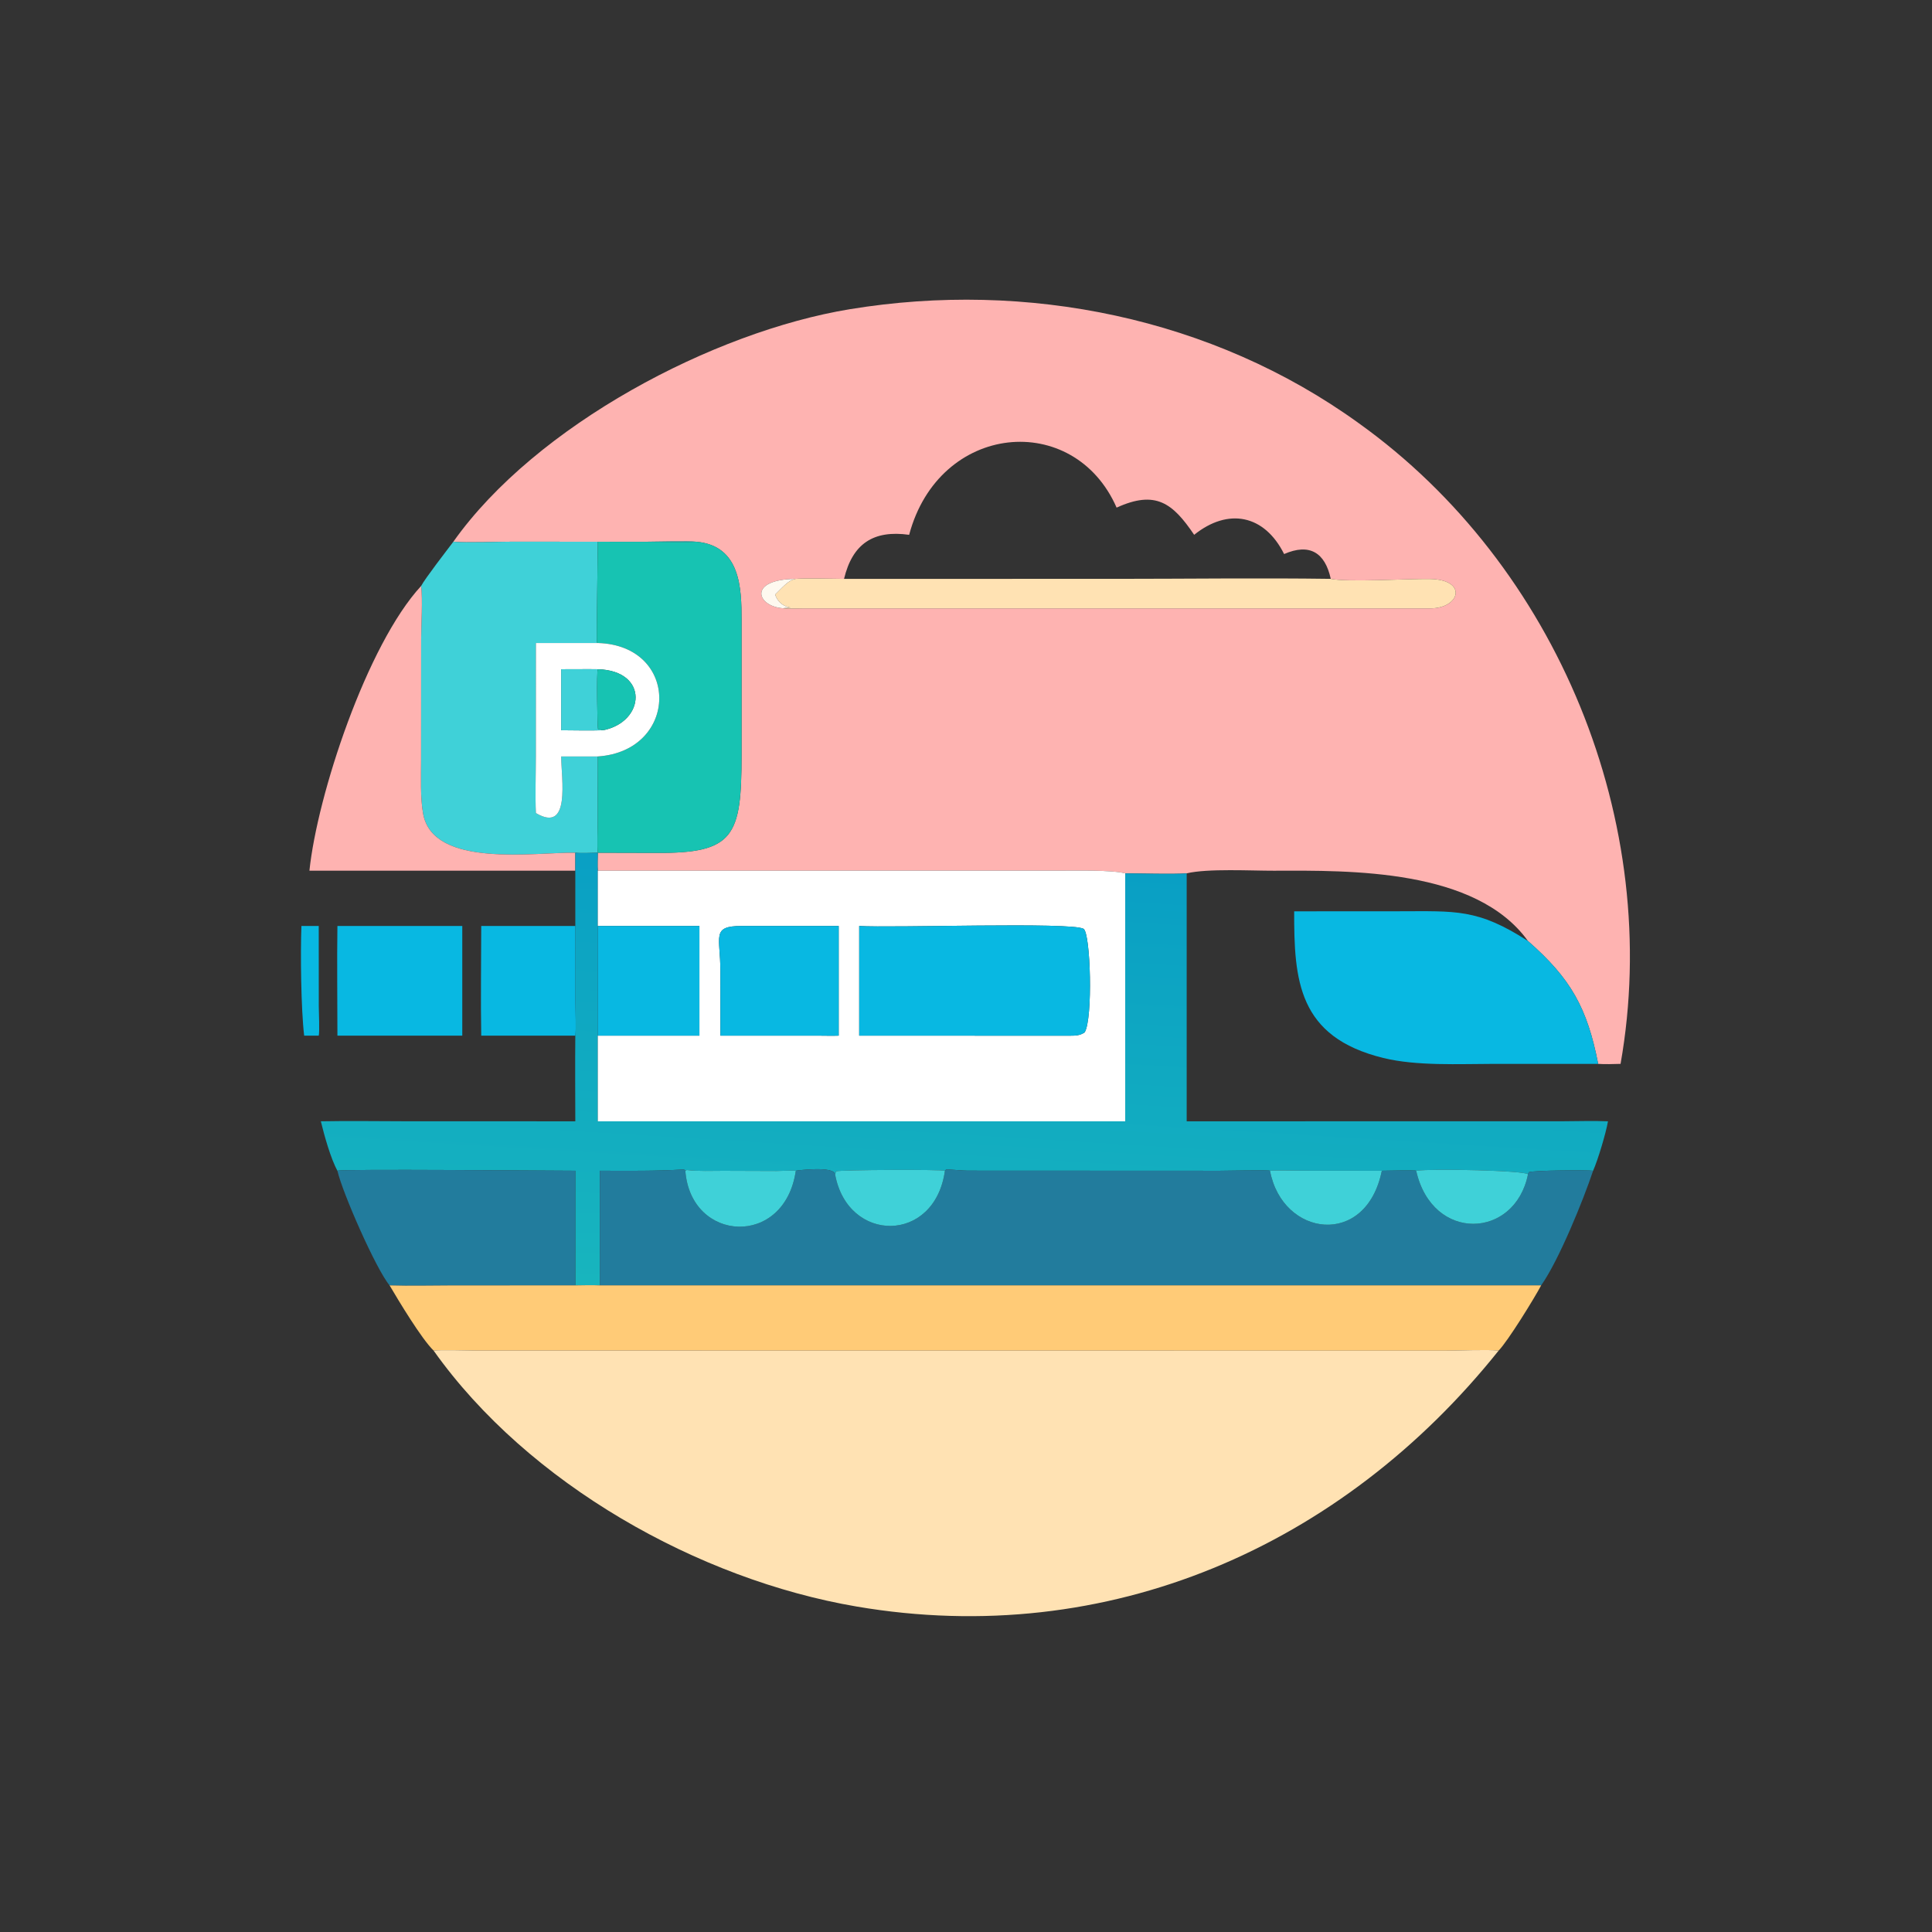 <?xml version="1.0" encoding="utf-8" ?><svg xmlns="http://www.w3.org/2000/svg" xmlns:xlink="http://www.w3.org/1999/xlink" width="1024" height="1024" viewBox="0 0 1024 1024"><rect x="0" y="0" width="1024" height="1024" fill="#333333" stroke="none"/><path fill="#FEB3B1" transform="scale(2 2)" d="M120.136 143.568C142.034 112.661 189.064 87.888 225.213 81.943C272.054 74.24 321.319 84.145 360.051 112.127C412.768 149.814 440.749 218.097 429.467 281.936C427.621 281.973 425.333 282.08 423.533 281.936C420.638 267.1 416.296 259.327 404.93 249.379C391.173 230.219 357.958 230.671 337.612 230.75C331.767 230.772 320.012 230.112 314.482 231.446C310.614 231.72 302.367 231.456 298.193 231.446C294.722 230.516 284.979 230.728 280.935 230.729L158.428 230.741C158.318 229.619 158.412 227.207 158.428 225.984L173.916 226.024C194.606 226.192 196.507 221.538 196.519 200.172L196.524 164.28C196.517 155.902 196.256 144.623 184.559 143.568C182.869 143.313 172.727 143.573 170.177 143.58L136.016 143.546C132.04 143.542 123.764 143.881 120.136 143.568ZM223.679 153.404C220.444 153.397 213.848 153.172 210.894 153.404C198.09 153.537 200.507 160.662 207.458 161.195C208.644 161.361 211.74 161.244 213.042 161.231L379.026 161.228C386.952 161.227 389.087 153.598 378.864 153.434C373.351 153.345 357.147 154.35 352.668 153.404C351.147 146.403 347.027 143.895 340.303 146.827C335.093 136.383 325.476 134.491 316.466 141.731C310.787 133.333 306.27 129.81 295.912 134.526C284.587 108.696 248.872 111.93 240.934 141.731C231.422 140.401 225.909 144.122 223.679 153.404Z"/><path fill="#3FD1D8" transform="scale(2 2)" d="M120.136 143.568C123.764 143.881 132.04 143.542 136.016 143.546L170.177 143.58C172.727 143.573 182.869 143.313 184.559 143.568C181.445 143.738 177.464 143.603 174.287 143.586L158.428 143.568C158.43 145.627 158.046 170.009 158.183 170.231L158.428 170.402L142.015 170.402L142.004 200.554C142.003 205.077 141.809 211.106 142.015 215.467C151.318 220.984 148.748 206.363 148.716 200.468L158.428 200.468L158.407 217.797C158.4 219.668 158.196 224.44 158.428 225.984C156.933 226.013 153.824 226.158 152.463 225.984C141.785 225.796 114.754 230.194 112.13 215.645C111.351 211.326 111.593 205.824 111.592 201.225L111.609 169.451C111.615 165.49 112.054 158.91 111.607 155.28C112.619 153.331 118.519 145.715 120.136 143.568Z"/><path fill="#17C3B2" transform="scale(2 2)" d="M158.428 143.568L174.287 143.586C177.464 143.603 181.445 143.738 184.559 143.568C196.256 144.623 196.517 155.902 196.524 164.28L196.519 200.172C196.507 221.538 194.606 226.192 173.916 226.024L158.428 225.984L158.428 225.984C158.196 224.44 158.4 219.668 158.407 217.797L158.428 200.468C179.957 199.003 180.326 171.053 158.428 170.402L158.183 170.231C158.046 170.009 158.43 145.627 158.428 143.568Z"/><path fill="#FFE2B3" transform="scale(2 2)" d="M210.894 153.404C213.848 153.172 220.444 153.397 223.679 153.404L295.921 153.401C314.628 153.4 334.01 153.143 352.668 153.404C357.147 154.35 373.351 153.345 378.864 153.434C389.087 153.598 386.952 161.227 379.026 161.228L213.042 161.231C211.74 161.244 208.644 161.361 207.458 161.195C213.504 160.343 207.108 162.658 205.427 157.555C207.297 155.75 208.948 153.69 210.894 153.404Z"/><path fill="#FEF9EF" transform="scale(2 2)" d="M207.458 161.195C200.507 160.662 198.09 153.537 210.894 153.404C208.948 153.69 207.297 155.75 205.427 157.555C207.108 162.658 213.504 160.343 207.458 161.195Z"/><path fill="#FEB3B1" transform="scale(2 2)" d="M82.002 230.741C84.06 210.799 97.191 170.89 111.607 155.28C112.054 158.91 111.615 165.49 111.609 169.451L111.592 201.225C111.593 205.824 111.351 211.326 112.13 215.645C114.754 230.194 141.785 225.796 152.463 225.984L152.463 230.741L82.002 230.741Z"/><path fill="white" transform="scale(2 2)" d="M142.015 170.402L158.428 170.402C180.326 171.053 179.957 199.003 158.428 200.468L148.716 200.468C148.748 206.363 151.318 220.984 142.015 215.467C141.809 211.106 142.003 205.077 142.004 200.554L142.015 170.402ZM158.428 177.353C155.175 177.288 151.953 177.384 148.716 177.353L148.716 193.526C152.329 193.549 156.242 193.643 159.828 193.526C171.009 191.309 172.083 177.729 158.428 177.353Z"/><path fill="#3FD1D8" transform="scale(2 2)" d="M158.428 177.353C158.049 177.893 158.308 192.711 158.471 193.199C158.909 193.307 159.391 193.438 159.828 193.526C156.242 193.643 152.329 193.549 148.716 193.526L148.716 177.353C151.953 177.384 155.175 177.288 158.428 177.353Z"/><path fill="#17C3B2" transform="scale(2 2)" d="M159.828 193.526C159.391 193.438 158.909 193.307 158.471 193.199C158.308 192.711 158.049 177.893 158.428 177.353C172.083 177.729 171.009 191.309 159.828 193.526Z"/><defs><linearGradient id="gradient_0" gradientUnits="userSpaceOnUse" x1="252.555" y1="346.137" x2="259.75" y2="228.538"><stop offset="0" stop-color="#18B5BE"/><stop offset="1" stop-color="#099FC4"/></linearGradient></defs><path fill="url(#gradient_0)" transform="scale(2 2)" d="M152.463 225.984C153.824 226.158 156.933 226.013 158.428 225.984L158.428 225.984C158.412 227.207 158.318 229.619 158.428 230.741L158.428 245.392L158.428 274.46L158.428 297.16L298.193 297.16L298.193 231.446C302.367 231.456 310.614 231.72 314.482 231.446L314.482 297.16L413.699 297.154C417.705 297.151 422.205 296.98 426.132 297.16C425.614 300.202 423.449 307.474 422.188 310.258C420.652 310.045 406.288 310.135 405.132 310.656L404.93 311.214C404.393 310.19 379.501 309.658 375.302 310.258C375.012 310.046 367.416 310.263 366.195 310.258L345.248 310.236C343.744 310.233 337.555 310.089 336.565 310.258C336.327 310.023 324.535 310.267 323.257 310.267L256.594 310.237C254.657 310.22 252.695 309.96 250.749 309.906L250.414 310.258C249.687 309.903 222.68 309.996 221.574 310.412L221.309 311.214C221.108 308.929 211.063 310.179 210.894 310.258C210.381 310.145 206.68 310.328 205.754 310.321L191.741 310.273C188.919 310.283 184.686 310.424 182.027 310.067L181.621 310.258L181.261 309.91C173.702 310.38 166.539 310.268 158.964 310.258L158.964 340.64C156.847 340.546 154.591 340.614 152.463 340.64L152.463 310.258C146.388 310.259 90.378 309.743 89.42 310.258C87.647 307.08 85.91 300.806 85.028 297.16C92.425 297.009 100.365 297.15 107.82 297.151L152.463 297.16C152.452 289.617 152.386 281.996 152.463 274.46C152.713 273.204 152.489 267.226 152.481 265.443L152.463 245.392L152.463 230.741L152.463 225.984Z"/><path fill="white" transform="scale(2 2)" d="M158.428 230.741L280.935 230.729C284.979 230.728 294.722 230.516 298.193 231.446L298.193 297.16L158.428 297.16L158.428 274.46L185.353 274.46L185.353 245.392L158.428 245.392L158.428 230.741ZM196.515 245.392C188.415 245.404 190.913 248.234 190.909 257.244L190.915 274.46L217.078 274.46C218.743 274.469 220.617 274.52 222.262 274.46L222.262 245.392L196.515 245.392ZM227.698 245.392L227.698 274.46L283.608 274.471C285.026 274.469 286.241 274.437 287.445 273.586C289.672 270.042 289.026 247.218 287.15 246.143C283.918 244.29 236.207 245.954 227.698 245.392Z"/><path fill="#08B8E2" transform="scale(2 2)" d="M342.969 241.51L370.702 241.494C385.769 241.491 391.544 240.733 404.93 249.379C416.296 259.327 420.638 267.1 423.533 281.936L395.945 281.938C386.647 281.948 375.464 282.544 366.599 280.374C343.95 274.829 342.936 259.763 342.969 241.51Z"/><path fill="#08B8E2" transform="scale(2 2)" d="M80.607 274.46C79.761 267.344 79.606 252.627 79.88 245.392L84.469 245.392L84.481 266.707C84.487 268.127 84.731 273.515 84.469 274.46L80.607 274.46Z"/><path fill="#08B8E2" transform="scale(2 2)" d="M89.42 274.46C89.425 264.838 89.277 254.985 89.42 245.392L122.508 245.392L122.508 274.46L89.42 274.46Z"/><path fill="#08B8E2" transform="scale(2 2)" d="M127.533 245.392L152.463 245.392L152.481 265.443C152.489 267.226 152.713 273.204 152.463 274.46L127.533 274.46C127.36 265.03 127.53 254.871 127.533 245.392Z"/><path fill="#08B8E2" transform="scale(2 2)" d="M158.428 245.392L185.353 245.392L185.353 274.46L158.428 274.46L158.428 245.392Z"/><path fill="#08B8E2" transform="scale(2 2)" d="M190.915 274.46L190.909 257.244C190.913 248.234 188.415 245.404 196.515 245.392L222.262 245.392L222.262 274.46C220.617 274.52 218.743 274.469 217.078 274.46L190.915 274.46Z"/><path fill="#08B8E2" transform="scale(2 2)" d="M227.698 274.46L227.698 245.392C236.207 245.954 283.918 244.29 287.15 246.143C289.026 247.218 289.672 270.042 287.445 273.586C286.241 274.437 285.026 274.469 283.608 274.471L227.698 274.46Z"/><path fill="#227C9D" transform="scale(2 2)" d="M89.42 310.258C90.378 309.743 146.388 310.259 152.463 310.258L152.463 340.64L119.978 340.647C114.692 340.649 108.478 340.811 103.245 340.64C99.66 336.367 90.691 315.962 89.42 310.258Z"/><path fill="#227C9D" transform="scale(2 2)" d="M210.894 310.258C211.063 310.179 221.108 308.929 221.309 311.214C224.632 329.533 247.724 329.667 250.414 310.258L250.749 309.906C252.695 309.96 254.657 310.22 256.594 310.237L323.257 310.267C324.535 310.267 336.327 310.023 336.565 310.258C339.836 327.811 362.058 330.798 366.195 310.258C367.416 310.263 375.012 310.046 375.302 310.258C379.588 329.339 401.496 328.373 404.93 311.214L405.132 310.656C406.288 310.135 420.652 310.045 422.188 310.258C419.66 317.881 413.077 334.089 408.421 340.64L158.964 340.64L158.964 310.258C166.539 310.268 173.702 310.38 181.261 309.91L181.621 310.258C183.042 329.329 207.953 330.725 210.894 310.258Z"/><path fill="#3FD1D8" transform="scale(2 2)" d="M181.621 310.258L182.027 310.067C184.686 310.424 188.919 310.283 191.741 310.273L205.754 310.321C206.68 310.328 210.381 310.145 210.894 310.258C207.953 330.725 183.042 329.329 181.621 310.258Z"/><path fill="#3FD1D8" transform="scale(2 2)" d="M221.309 311.214L221.574 310.412C222.68 309.996 249.687 309.903 250.414 310.258C247.724 329.667 224.632 329.533 221.309 311.214Z"/><path fill="#3FD1D8" transform="scale(2 2)" d="M375.302 310.258C379.501 309.658 404.393 310.19 404.93 311.214C401.496 328.373 379.588 329.339 375.302 310.258Z"/><path fill="#3FD1D8" transform="scale(2 2)" d="M336.565 310.258C337.555 310.089 343.744 310.233 345.248 310.236L366.195 310.258C362.058 330.798 339.836 327.811 336.565 310.258Z"/><path fill="#FFCB77" transform="scale(2 2)" d="M103.245 340.64C108.478 340.811 114.692 340.649 119.978 340.647L152.463 340.64C154.591 340.614 156.847 340.546 158.964 340.64L408.421 340.64C406.625 344.042 399.593 355.441 397.156 357.92C394.275 357.59 386.337 357.935 382.95 357.937L126.327 357.909C123.892 357.905 116.799 357.66 114.907 357.92C111.654 354.734 105.609 344.663 103.245 340.64Z"/><path fill="#FFE2B3" transform="scale(2 2)" d="M114.907 357.92C116.799 357.66 123.892 357.905 126.327 357.909L382.95 357.937C386.337 357.935 394.275 357.59 397.156 357.92C355.639 409.877 293.674 437.104 227.025 425.751C185.07 418.604 139.996 393.272 114.907 357.92Z"/></svg>